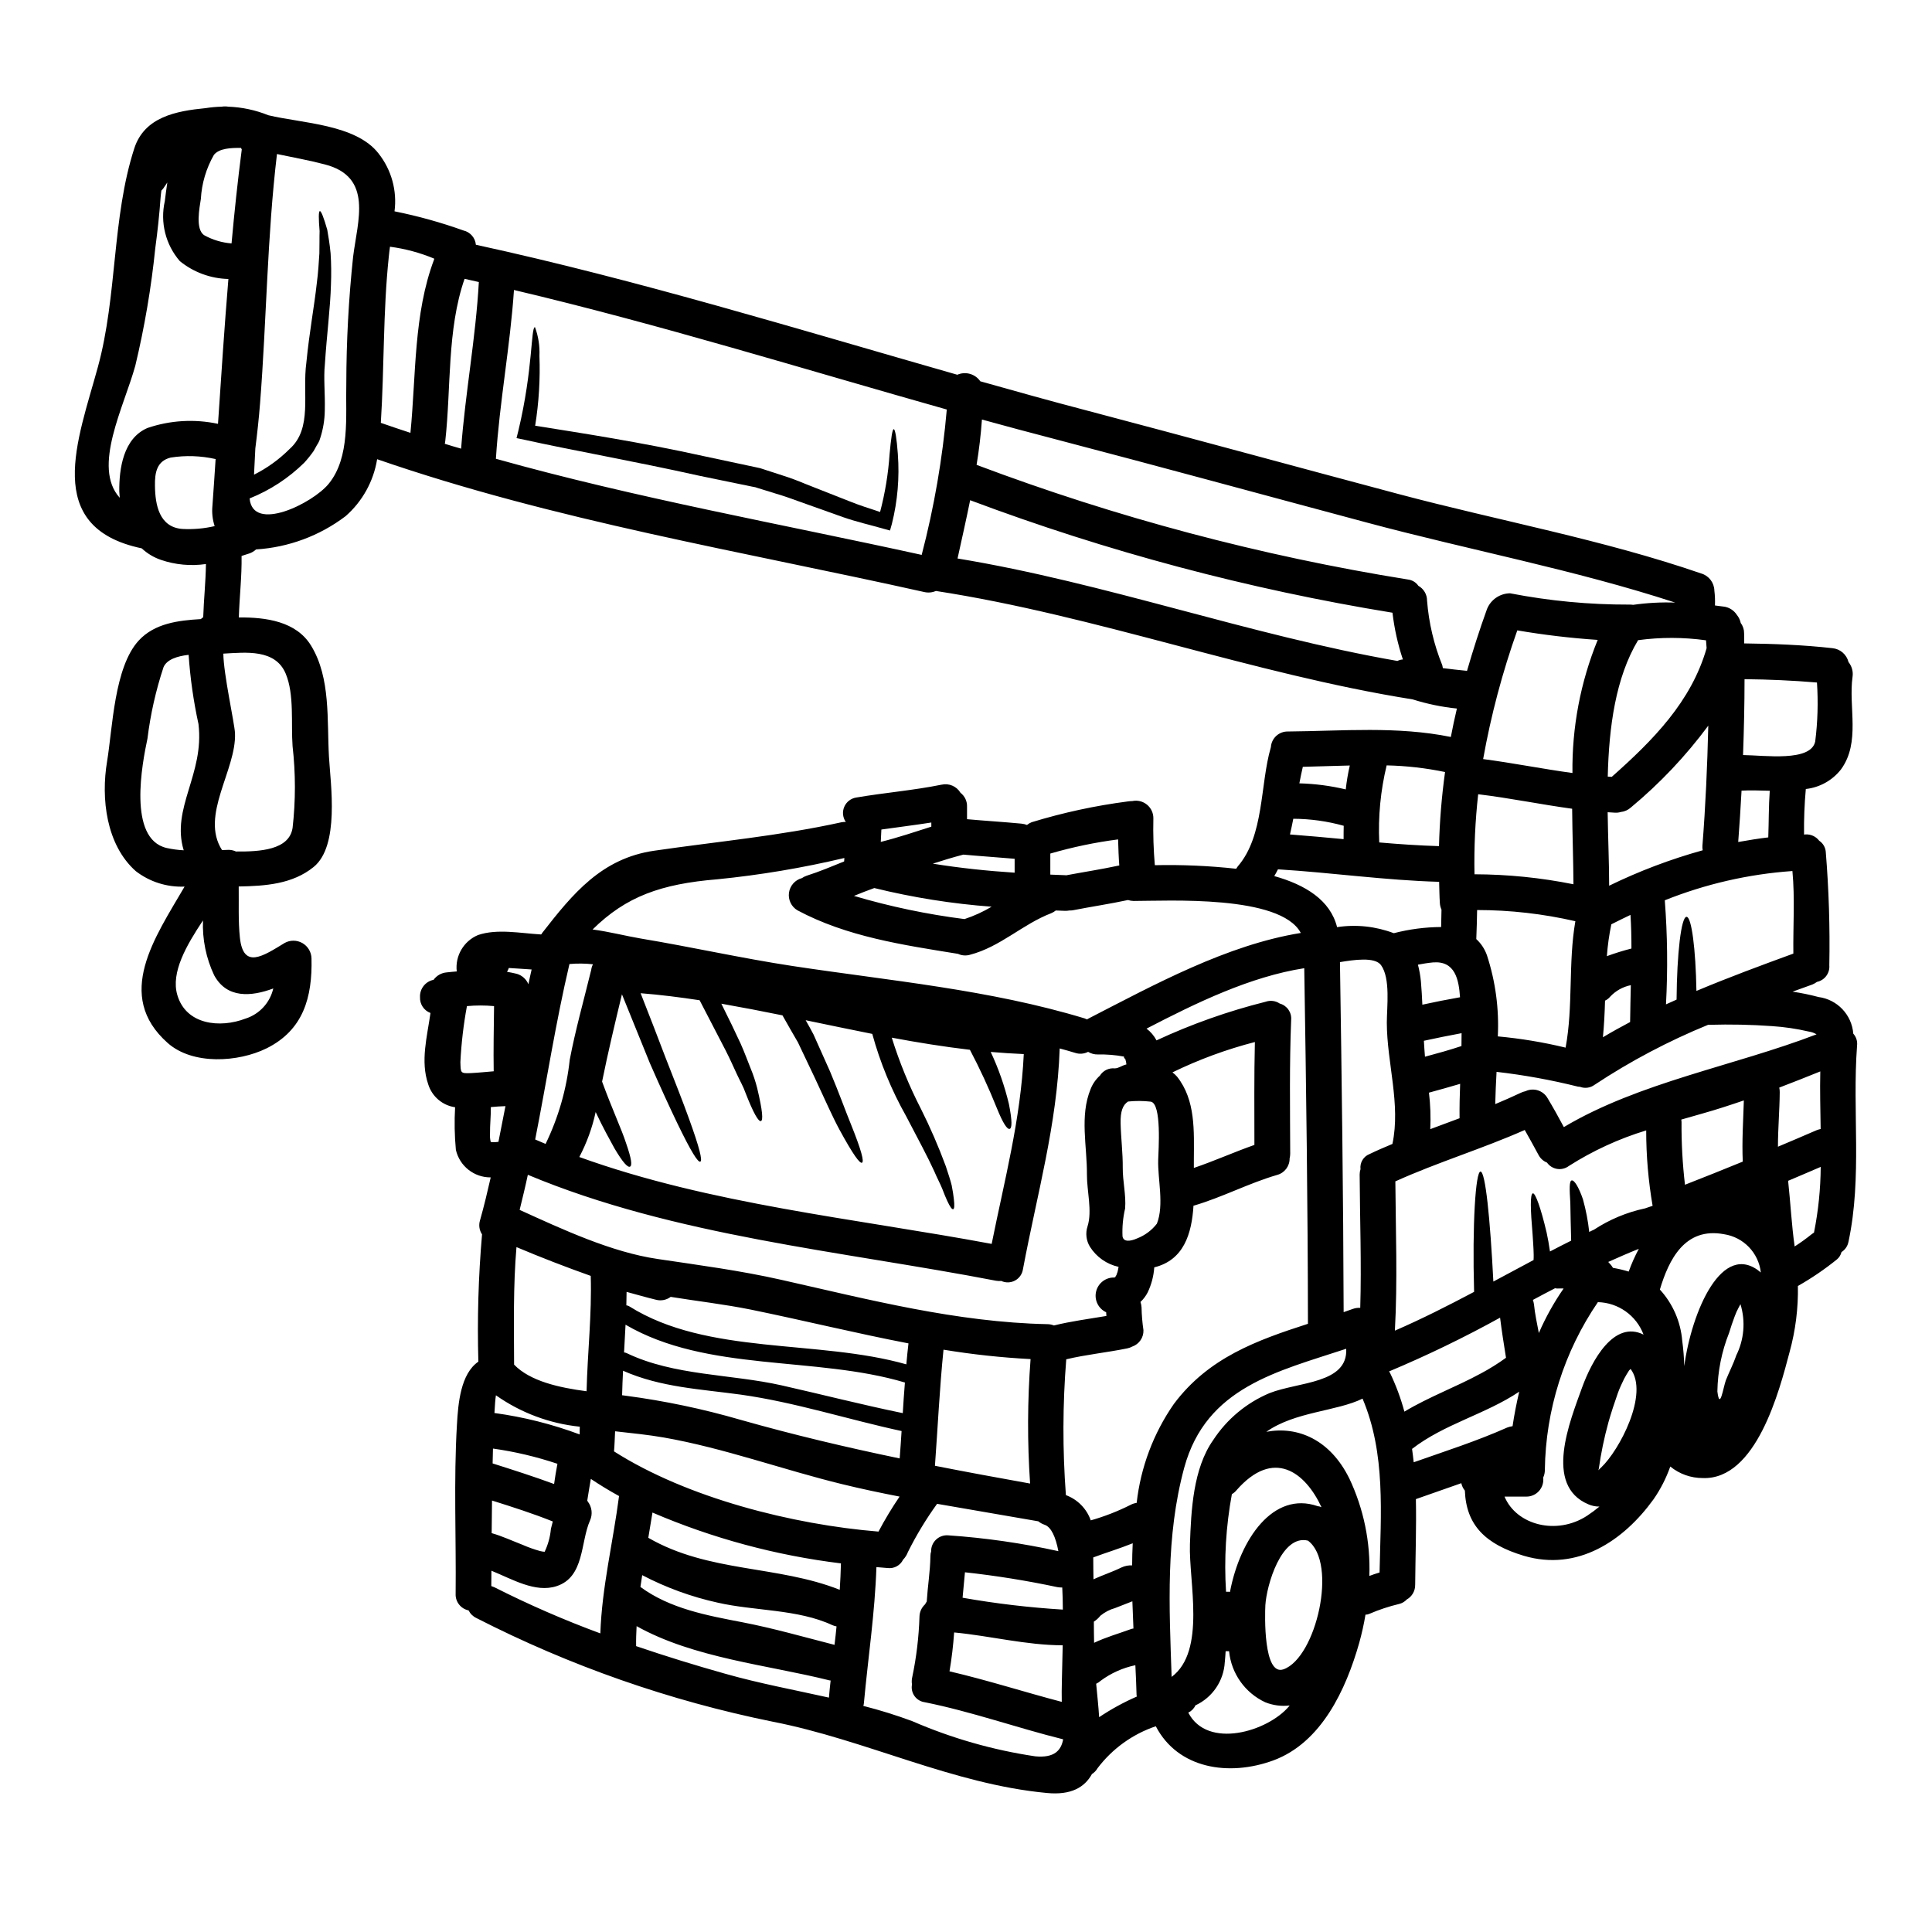 <?xml version="1.0" encoding="UTF-8"?>
<!-- Uploaded to: ICON Repo, www.iconrepo.com, Generator: ICON Repo Mixer Tools -->
<svg fill="#000000" width="800px" height="800px" version="1.1" viewBox="144 144 512 512" xmlns="http://www.w3.org/2000/svg">
 <g>
  <path d="m439.55 482.47c0.078-0.203 0.184-0.395 0.316-0.566 0.062-0.188 0.25-0.754 0.285-0.789 0.094-0.473 0.219-0.914 0.285-1.391l-0.004 0.004c-3.144-0.691-5.879-2.613-7.594-5.336-0.988-1.617-1.219-3.586-0.633-5.391 1.297-4.035-0.188-9.445-0.156-13.68 0.062-7.504-1.969-15.57 0.98-22.723 0.531-1.355 1.371-2.57 2.453-3.543 0.84-1.34 2.367-2.086 3.938-1.926h0.031c0.977 0 1.969-0.82 3.059-1.039-0.047-0.48-0.141-0.957-0.285-1.418-0.125-0.062-0.598-0.633-0.25-0.477-0.188-0.156-0.188-0.188-0.094-0.188-2.289-0.426-4.613-0.613-6.938-0.566-0.91 0.023-1.809-0.219-2.586-0.691-1.051 0.543-2.273 0.648-3.398 0.281-1.359-0.441-2.754-0.789-4.129-1.18-0.695 20.234-5.992 38.551-9.742 58.531-0.191 1.266-0.969 2.367-2.098 2.977-1.129 0.605-2.477 0.648-3.637 0.109-0.477 0.043-0.953 0.02-1.422-0.062-40.996-7.902-85.082-11.773-124.05-28.074-0.66 3.121-1.418 6.211-2.172 9.301 11.375 5.168 24.332 11.219 36.605 13.016 11 1.637 21.84 3.059 32.715 5.512 23.355 5.266 46.445 11.254 70.543 11.758l-0.004-0.004c0.594 0.008 1.184 0.129 1.734 0.348 4.57-1.133 9.266-1.73 13.902-2.519-0.031-0.316-0.031-0.664-0.062-0.98-2.012-0.934-3.129-3.113-2.711-5.289 0.418-2.176 2.262-3.789 4.473-3.914h0.348c0.098-0.02 0.191-0.051 0.281-0.094zm128.03 51.168c0.223-0.258 0.469-0.5 0.727-0.723 4.852-4.57 12.766-19.574 7.812-26.133-0.094 0.125-0.219 0.219-0.395 0.395-0.473 0.723-0.914 1.484-1.324 2.238-0.598 1.227-1.18 2.457-1.637 3.719-0.918 2.582-1.766 5.168-2.523 7.816l0.004 0.004c-1.117 4.047-1.969 8.164-2.555 12.324-0.02 0.121-0.059 0.238-0.109 0.348zm67.547-115.72c0.785 0.863 1.156 2.027 1.012 3.184-1.297 17.367 1.387 34.762-2.269 51.957h-0.004c-0.203 1.137-0.879 2.137-1.855 2.754-0.18 0.754-0.594 1.43-1.184 1.926-3.258 2.633-6.723 4.992-10.367 7.062 0.113 5.914-0.633 11.816-2.207 17.523-2.68 10.152-8.793 33.887-23.012 33.379l0.004-0.004c-3.137 0.008-6.176-1.07-8.605-3.055-1.086 3.086-2.578 6.012-4.445 8.699-7.973 11.02-20.141 19.164-34.359 14.957-10.18-3.059-15.285-8.102-15.633-17.273h0.004c-0.473-0.57-0.797-1.246-0.945-1.969-4.004 1.418-8.039 2.801-12.039 4.223 0.156 7.504-0.125 15.066-0.188 22.695h-0.004c0.035 1.617-0.824 3.121-2.234 3.91-0.543 0.586-1.246 0.996-2.019 1.18-2.695 0.645-5.328 1.516-7.871 2.613-0.328 0.152-0.684 0.227-1.039 0.223-0.426 2.539-0.984 5.051-1.676 7.531-3.465 12.168-9.926 26.371-22.754 31.094-11.809 4.328-25.281 2.207-31.141-9.055v0.004c-6.148 2.07-11.531 5.949-15.445 11.125-0.359 0.629-0.867 1.16-1.48 1.543-1.926 3.5-5.512 5.644-11.945 5.012-24.965-2.332-48.02-14.086-72.656-18.895-27.309-5.539-53.73-14.781-78.539-27.473-0.891-0.422-1.613-1.133-2.051-2.019-2.074-0.422-3.535-2.293-3.434-4.41 0.156-14.785-0.535-30.129 0.348-44.871 0.316-5.613 0.98-13.426 5.676-16.641h-0.004c-0.32-11.254 0.008-22.516 0.977-33.73-0.73-1.094-0.926-2.461-0.535-3.719 1.07-3.781 1.969-7.566 2.836-11.379h0.004c-4.414 0.039-8.262-3.004-9.238-7.309-0.352-3.75-0.422-7.519-0.207-11.281-3.352-0.48-6.125-2.852-7.125-6.086-2.109-6.144-0.285-12.594 0.602-18.895v0.004c-1.734-0.648-2.856-2.344-2.773-4.191-0.105-2.211 1.422-4.168 3.59-4.602 0.824-1.141 2.102-1.859 3.5-1.969 0.883-0.094 1.762-0.188 2.644-0.25v-0.004c-0.473-4.113 1.828-8.047 5.644-9.645 5.074-1.73 11.254-0.473 16.672-0.156 0.031-0.031 0.094-0.031 0.125-0.062 0.062-0.094 0.125-0.219 0.188-0.316 8.164-10.492 15.793-19.793 29.691-21.809 16.641-2.43 33.156-3.91 49.594-7.535h0.008c0.387-0.078 0.785-0.109 1.18-0.094-0.816-1.172-0.973-2.684-0.41-3.996 0.559-1.312 1.754-2.246 3.164-2.469 7.535-1.289 15.129-1.891 22.602-3.406v0.004c1.969-0.461 4.008 0.406 5.043 2.144 1.148 0.883 1.793 2.269 1.73 3.719v3.277c4.824 0.441 9.648 0.723 14.438 1.18v0.004c0.496 0.043 0.984 0.16 1.449 0.344 0.371-0.301 0.785-0.547 1.23-0.723 8.332-2.547 16.859-4.391 25.5-5.512 0.391-0.059 0.785-0.09 1.18-0.094 1.387-0.293 2.836 0.066 3.926 0.98 1.086 0.91 1.699 2.269 1.656 3.688-0.094 4.113 0.035 8.227 0.391 12.324 7.199-0.156 14.402 0.16 21.559 0.945 0.121-0.207 0.254-0.406 0.395-0.598 7.062-8.133 5.902-21.648 8.766-31.52 0.023-0.027 0.035-0.062 0.031-0.098 0.145-2.383 2.152-4.219 4.539-4.16 14.434-0.125 28.902-1.453 43.152 1.449 0.473-2.488 1.008-5.012 1.605-7.535l-0.004 0.004c-3.981-0.41-7.906-1.223-11.723-2.426-42.551-6.777-83.836-22.191-126.35-28.734-0.961 0.426-2.031 0.523-3.055 0.289-48.574-10.844-97.867-18.895-145.02-35.207h0.004c-0.945 5.848-3.898 11.188-8.355 15.094-6.867 5.207-15.121 8.273-23.727 8.816-0.516 0.477-1.125 0.844-1.793 1.07-0.664 0.219-1.359 0.441-2.051 0.66 0.094 5.453-0.566 10.844-0.723 16.297 7.156-0.062 15.223 1.008 19.164 7.504 5.231 8.574 4.16 19.762 4.723 29.469 0.441 7.344 2.836 23.547-4.066 29.156-5.582 4.539-12.766 5.043-19.855 5.168 0.062 4.539-0.156 9.078 0.316 13.582 0.914 8.449 6.148 4.856 11.852 1.391h-0.004c1.473-0.82 3.262-0.805 4.723 0.031 1.457 0.84 2.371 2.383 2.402 4.066 0.25 10.273-2.144 18.977-11.914 23.828-7.477 3.688-19.543 4.477-26.195-1.422-14.246-12.637-3.34-28.02 4.477-41.445-4.66 0.199-9.242-1.25-12.934-4.098-7.848-6.965-9.266-19.285-7.598-29.125 1.453-8.793 1.863-24.898 8.383-31.992 4.191-4.539 10.434-5.328 16.453-5.676 0.195-0.188 0.41-0.355 0.633-0.504 0.156-4.695 0.66-9.391 0.723-14.086l0.004-0.004c-4.016 0.586-8.109 0.207-11.945-1.105-1.891-0.648-3.617-1.688-5.078-3.051-26.504-5.551-16.863-28.844-11.629-48.02 5.184-18.895 3.699-39.539 9.66-57.98 2.711-8.352 11.129-9.895 18.848-10.656v0.004c1.422-0.227 2.852-0.359 4.289-0.395 0.188-0.008 0.379-0.027 0.566-0.062 0.41-0.027 0.82-0.008 1.227 0.062 3.637 0.137 7.219 0.902 10.594 2.269 8.855 2.141 23.199 2.363 29.219 10.148h-0.004c3.418 4.328 4.941 9.852 4.223 15.316 6.199 1.246 12.301 2.941 18.254 5.074 1.805 0.414 3.141 1.938 3.309 3.785 43.02 9.363 85.227 22.348 127.59 34.453v-0.004c2.18-0.953 4.731-0.227 6.082 1.734 9.395 2.648 18.754 5.266 28.145 7.723 27.609 7.281 55.129 14.816 82.707 22.16 26.539 7.062 54.277 12.102 80.215 21.055l0.004-0.004c2.016 0.602 3.418 2.434 3.469 4.539 0.16 1.305 0.211 2.621 0.156 3.938l2.207 0.285v-0.004c1.473 0.152 2.793 0.965 3.594 2.211 0.52 0.629 0.875 1.375 1.039 2.176 0.59 0.777 0.898 1.73 0.883 2.707 0.031 0.883 0.031 1.766 0.031 2.68 7.816 0.094 15.602 0.395 23.355 1.258v0.004c2.07 0.188 3.789 1.668 4.285 3.688 0.879 1.086 1.27 2.492 1.07 3.875-1.133 8.07 2.176 17.367-3.059 24.555-2.277 2.922-5.644 4.797-9.328 5.203-0.359 4.012-0.52 8.043-0.469 12.07 0.125 0 0.285-0.031 0.395-0.031h-0.004c1.414-0.086 2.773 0.543 3.625 1.668 0.98 0.648 1.617 1.703 1.734 2.871 0.82 10.02 1.137 20.078 0.945 30.129 0.184 2.09-1.227 3.984-3.277 4.414-0.379 0.281-0.789 0.516-1.227 0.695-1.766 0.629-3.5 1.258-5.234 1.891 2.312 0.34 4.609 0.812 6.871 1.418 4.977 0.648 8.82 4.691 9.219 9.695zm-8.637 25.277c-0.062-5.074-0.219-10.18-0.094-15.258-3.625 1.453-7.219 2.902-10.875 4.285v0.004c0.09 0.402 0.133 0.816 0.125 1.23-0.031 4.695-0.473 9.582-0.473 14.434 3.406-1.449 6.809-2.867 10.184-4.348 0.367-0.145 0.746-0.262 1.133-0.348zm-1.449-102.66v0.004c0.664-5.195 0.82-10.441 0.473-15.664-6.367-0.539-12.797-0.824-19.195-0.887 0 6.691-0.156 13.383-0.395 20.109 5.688 0.066 17.918 1.863 19.117-3.559zm-0.297 130.02c1.133-5.703 1.727-11.504 1.762-17.316-2.871 1.258-5.766 2.457-8.637 3.688 0.629 5.797 0.914 11.633 1.73 17.398l0.004-0.004c1.562-0.996 3.066-2.082 4.508-3.246 0.188-0.156 0.395-0.285 0.629-0.441zm0.66-52.449v0.004c-0.617-0.379-1.305-0.625-2.019-0.727-3.223-0.75-6.5-1.238-9.801-1.453-5.512-0.395-11.062-0.504-16.578-0.348h-0.348v0.004c-10.523 4.305-20.602 9.629-30.086 15.902-1.105 0.82-2.555 1.023-3.844 0.535-0.188-0.031-0.395-0.031-0.598-0.062l-0.004-0.004c-7.082-1.766-14.273-3.07-21.523-3.906-0.156 2.871-0.289 5.738-0.352 8.547 2.301-0.949 4.574-1.969 6.84-3.027 0.379-0.176 0.777-0.309 1.184-0.395 2.121-0.996 4.656-0.203 5.832 1.824 1.512 2.523 2.965 5.117 4.328 7.691 20.02-11.914 45.172-16.199 66.984-24.586zm-6.148-21.398c-0.094-7.281 0.441-14.625-0.25-21.875-11.609 0.812-23.02 3.43-33.82 7.754 0.703 9.176 0.809 18.391 0.316 27.578 0.945-0.395 1.859-0.852 2.805-1.258 0.094-12.23 1.227-21.938 2.644-21.938 1.328 0 2.43 8.508 2.617 19.637 8.465-3.562 17.098-6.75 25.703-9.898zm-6.648-30.797c0.156-4.129 0.094-8.266 0.395-12.355-2.617-0.062-5.203-0.156-7.477-0.031-0.25 4.57-0.535 9.141-0.883 13.613 2.684-0.469 5.301-0.91 7.981-1.223zm-1.969 115.32v0.004c-0.574-5.195-4.566-9.359-9.734-10.152-10.434-1.969-14.656 6.777-17.023 14.656v0.004c3.426 3.742 5.512 8.523 5.926 13.582 0.301 2.227 0.477 4.469 0.535 6.715 1.922-14.309 10.02-33.621 20.324-24.801zm-4.789-29.41c-0.25-5.387 0.125-10.871 0.285-16.199-3.688 1.262-7.344 2.461-11.062 3.5-1.828 0.535-3.688 1.07-5.512 1.574 0.035 0.211 0.055 0.422 0.062 0.633-0.043 5.559 0.262 11.117 0.91 16.641 5.16-2.012 10.238-4.051 15.344-6.141zm-1.793 51.504v0.004c2.152-4.246 2.578-9.16 1.18-13.711-0.172 0.285-0.332 0.582-0.473 0.883-0.422 0.77-0.781 1.57-1.074 2.394-0.535 1.418-1.008 2.832-1.449 4.285v0.004c-1.977 4.957-3.035 10.234-3.121 15.57 0.66 5.293 1.574-1.23 2.269-3.027 0.863-2.141 1.934-4.219 2.695-6.394zm-7.789-187.56c-0.062-0.691-0.125-1.387-0.16-2.078h-0.004c-5.969-0.832-12.023-0.844-17.996-0.035-5.961 9.926-7.723 23.008-8.039 36.152 0.348 0.031 0.691 0.062 1.07 0.062 10.879-9.648 21.062-19.891 25.129-34.102zm-1.105 52.289c0.82-10.398 1.297-21.086 1.547-31.738l-0.004-0.004c-5.945 8.027-12.836 15.309-20.52 21.688-0.734 0.664-1.66 1.078-2.644 1.184-0.484 0.145-0.984 0.207-1.484 0.188-0.66-0.031-1.355-0.094-2.016-0.125 0.094 6.84 0.395 13.461 0.395 19.48v-0.004c7.961-3.879 16.262-7.023 24.797-9.391-0.09-0.422-0.113-0.852-0.074-1.281zm-18.375-63.762v-0.004c3.691-0.527 7.426-0.727 11.152-0.598-26.598-8.699-54.746-13.961-81.727-21.211-27.578-7.375-55.105-14.91-82.707-22.129-6.461-1.668-12.859-3.406-19.285-5.168-0.285 4.004-0.754 8.008-1.418 12.008v0.004c36.992 13.938 75.293 24.117 114.32 30.383 1.117 0.133 2.125 0.742 2.758 1.672 1.43 0.789 2.312 2.301 2.301 3.934 0.461 5.879 1.82 11.648 4.035 17.113 0.066 0.25 0.121 0.504 0.156 0.762 2.144 0.285 4.254 0.504 6.398 0.723 1.574-5.422 3.305-10.875 5.324-16.453h0.004c1.023-2.457 3.418-4.07 6.082-4.098 10.406 2.019 20.98 3.019 31.582 2.992 0.34-0.012 0.684 0.012 1.023 0.062zm3.117 159.96c0.664-0.254 1.359-0.445 2.051-0.695v-0.004c-1.133-6.602-1.703-13.289-1.699-19.984-7.238 2.203-14.145 5.383-20.523 9.445-0.883 0.656-1.992 0.93-3.078 0.758-1.086-0.176-2.055-0.777-2.688-1.676-0.984-0.391-1.793-1.129-2.273-2.078-1.18-2.207-2.394-4.379-3.625-6.559-11.25 4.984-23.07 8.543-34.289 13.617 0.094 13.176 0.598 26.371-0.125 39.559 7.125-3.09 14.086-6.621 20.992-10.277-0.504-17.965 0.395-31.883 1.699-31.883 1.309 0 2.555 12.48 3.406 29.152 3.562-1.922 7.125-3.812 10.656-5.703 0.031-0.473 0.031-0.914 0.031-1.387-0.031-1.895-0.188-3.688-0.285-5.328-0.566-6.586-0.723-10.871 0.094-10.969 0.66 0 2.082 3.844 3.625 10.434 0.316 1.48 0.629 3.148 0.883 4.981 1.863-0.977 3.719-1.922 5.613-2.867-0.129-4.066-0.16-7.504-0.223-10.055-0.219-3.5-0.316-5.734 0.352-5.902 0.664-0.168 1.859 1.668 3.023 5.074h-0.008c0.781 2.809 1.332 5.676 1.641 8.574 0.395-0.219 0.852-0.395 1.258-0.598h0.004c4.109-2.695 8.684-4.606 13.488-5.637zm-16.641 47.457c2.586-7.121 8.414-17.934 16.297-14.023h-0.004c-1.902-5.066-6.691-8.473-12.102-8.605-8.953 13.109-13.844 28.566-14.055 44.441 0.012 0.707-0.141 1.41-0.441 2.047 0.164 1.293-0.242 2.594-1.113 3.566-0.871 0.969-2.121 1.508-3.426 1.48h-5.707c3.184 7.598 13.871 10.305 21.875 5.074 1.137-0.75 2.231-1.559 3.277-2.43-1.008 0.008-2.008-0.195-2.93-0.598-11.914-5.012-4.859-22.062-1.672-30.953zm12.355-30.727v-0.004c0.746-2.066 1.641-4.078 2.68-6.019-2.711 1.07-5.418 2.269-8.102 3.469 0.062 0.094 0.156 0.156 0.219 0.25h0.004c0.406 0.391 0.754 0.836 1.039 1.32 1.406 0.238 2.793 0.566 4.16 0.98zm0.727-85.609c0-2.965-0.062-5.902-0.254-8.918-1.699 0.82-3.402 1.637-5.074 2.492v-0.004c-0.582 2.789-0.977 5.609-1.184 8.449 2.133-0.785 4.297-1.457 6.496-2.019zm-0.352 19.48c0.031-3.277 0.125-6.527 0.188-9.77l0.004-0.004c-2.117 0.422-4.047 1.504-5.512 3.086-0.359 0.434-0.812 0.777-1.324 1.012-0.094 3.242-0.25 6.492-0.566 9.707 2.359-1.418 4.793-2.758 7.211-4.035zm-15.285-66h0.004c-0.148-12.086 2.125-24.078 6.691-35.273-7.141-0.477-14.254-1.32-21.309-2.523-3.949 11.102-6.977 22.508-9.051 34.105 7.938 1.043 15.785 2.617 23.668 3.691zm0.27 29.488c-0.031-6.242-0.285-13.016-0.348-20.016-8.32-1.133-16.531-2.836-24.902-3.844-0.789 7.039-1.113 14.125-0.977 21.211 8.809 0.023 17.594 0.91 26.227 2.648zm-2.082 43.297c2.051-11.094 0.66-22.41 2.586-33.508-8.539-1.965-17.273-2.957-26.035-2.961-0.062 2.551-0.094 5.117-0.219 7.691h-0.004c1.289 1.188 2.266 2.672 2.84 4.328 2.258 6.922 3.231 14.195 2.867 21.465 6.059 0.555 12.07 1.551 17.98 2.984zm-0.535 63.828c-0.441 0-0.852-0.031-1.289 0v-0.004c-0.328 0.027-0.66 0.008-0.98-0.062-1.969 1.008-3.91 2.047-5.859 3.09h-0.004c0.133 0.383 0.23 0.777 0.285 1.18 0.25 2.523 0.82 5.117 1.289 7.598 1.797-4.144 4-8.102 6.574-11.812zm-13.52 36.488c0.441-2.996 1.039-6.055 1.762-9.141-8.949 5.988-19.855 8.543-28.398 15.16 0.156 1.18 0.316 2.363 0.441 3.543 8.32-2.93 16.703-5.609 24.773-9.203 0.457-0.176 0.934-0.301 1.422-0.359zm-1.734-18.105c-0.566-3.543-1.133-7.086-1.574-10.652-9.547 5.273-19.371 10.027-29.426 14.246 0.078 0.098 0.152 0.203 0.219 0.312 1.602 3.32 2.887 6.781 3.848 10.34 6.496-3.91 13.555-6.465 20.332-10.152v0.004c2.285-1.223 4.484-2.598 6.586-4.117zm-11.809-82.609c0-1.137 0.031-2.301 0.031-3.438-3.34 0.629-6.691 1.289-9.988 2.016 0.094 1.422 0.156 2.805 0.285 4.223 3.215-0.871 6.461-1.75 9.645-2.82zm-0.504 19.133c-0.031-3.059 0.031-6.086 0.156-9.145-2.754 0.82-5.484 1.574-8.266 2.336 0.383 3.207 0.5 6.445 0.348 9.672 2.566-0.965 5.148-1.918 7.734-2.883zm-4.883-50.703c0.031-1.516 0.062-3.059 0.094-4.602h0.004c-0.258-0.566-0.41-1.18-0.441-1.801-0.125-1.891-0.125-3.719-0.188-5.578-14.281-0.395-28.43-2.43-42.711-3.309-0.285 0.598-0.629 1.18-0.977 1.793 8.227 2.301 14.848 6.367 16.641 13.523v0.004c5.066-0.77 10.246-0.215 15.035 1.605 4.098-1.062 8.312-1.613 12.543-1.637zm-4.981 20.582c3.336-0.723 6.648-1.387 9.988-1.969-0.316-4.664-1.289-9.707-7.156-9.234-1.355 0.125-2.676 0.348-4.004 0.598h0.004c0.383 1.457 0.648 2.945 0.789 4.445 0.191 2.062 0.281 4.109 0.383 6.156zm4.414-42.016v-0.004c0.168-6.57 0.703-13.125 1.605-19.637-5.094-1.059-10.273-1.648-15.477-1.762-1.613 6.68-2.277 13.555-1.965 20.422 5.277 0.457 10.535 0.82 15.836 0.977zm-11.02-49.074v-0.004c0.449-0.234 0.941-0.367 1.449-0.395-1.34-4.023-2.262-8.172-2.758-12.387-38.199-6.223-75.688-16.211-111.92-29.816-1.043 5.172-2.207 10.277-3.34 15.445 39.117 6.434 77.348 20.312 116.56 27.152zm-1.324 128c2.234-10.523-1.453-21.465-1.484-32.117 0-4.191 1.012-11.758-1.543-15.289-1.641-2.234-7.219-1.387-10.875-0.789 0.473 30.922 0.883 61.844 0.977 92.762 0.824-0.285 1.609-0.566 2.43-0.852 0.629-0.227 1.301-0.324 1.969-0.285 0.352-11.758-0.094-23.547-0.156-35.332 0-0.48 0.078-0.961 0.223-1.418-0.207-1.723 0.777-3.371 2.394-4.004 1.957-0.945 4.004-1.828 6.055-2.68zm-3.406 113.57c0.316-15.539 1.668-31.52-4.508-46.082-6.84 3.375-17.938 3.438-25.5 8.793 8.383-1.574 16.895 2.113 21.938 12.262l0.004-0.008c3.848 8.09 5.688 16.992 5.359 25.945 0.867-0.348 1.785-0.633 2.699-0.914zm-8.961-207.53c0.23-2.133 0.59-4.246 1.074-6.336-4.16 0.094-8.32 0.25-12.449 0.348-0.348 1.449-0.629 2.902-0.918 4.379 4.141 0.109 8.262 0.648 12.293 1.609zm-20.207 159.99c7.66-3.027 20.805-2.461 20.332-11.758-18.188 6.019-37.102 10.148-42.93 31.52-4.949 18.246-3.973 36.812-3.34 55.441 9.203-6.871 4.508-25.281 4.852-35.176 0.316-8.887 0.82-20.016 6.18-27.609 3.621-5.531 8.812-9.855 14.906-12.418zm19.637-146.81c0-1.18 0-2.363 0.031-3.543-4.348-1.215-8.844-1.84-13.359-1.859-0.285 1.418-0.566 2.801-0.883 4.16 4.758 0.355 9.484 0.797 14.211 1.238zm-6.898 176.76c0.359 0.035 0.711 0.129 1.039 0.281-4.285-9.234-12.672-15.793-22.57-4.445v0.004c-0.332 0.391-0.73 0.723-1.18 0.98-1.574 8.527-2.094 17.219-1.543 25.875h0.723c0.094 0 0.188 0.031 0.316 0.031 2.664-14.031 11.488-26.797 23.215-22.73zm-9.016 43.238c8.66-3.09 14.438-28.18 6.465-34.102-7.062-1.703-10.969 11.883-11.285 17.113-0.129 2.523-0.57 18.883 4.82 16.988zm6.465-91.562c-0.031-31.426-0.473-62.852-0.977-94.238-14.312 2.234-28.555 9.141-41.797 16.012h-0.004c1.102 0.832 2.004 1.895 2.648 3.117 9.289-4.32 18.969-7.746 28.902-10.234 1.254-0.445 2.648-0.27 3.754 0.473 1.93 0.52 3.207 2.356 3.023 4.348-0.473 11.809-0.285 23.641-0.25 35.461-0.004 0.414-0.055 0.828-0.156 1.227 0.031 2.047-1.332 3.856-3.312 4.383-7.566 2.207-14.531 5.926-22.066 8.133h-0.094c-0.473 7.504-2.582 14.438-10.398 16.359v-0.004c-0.156 2.297-0.746 4.543-1.734 6.621-0.488 0.957-1.137 1.82-1.922 2.555 0.16 0.457 0.258 0.934 0.285 1.418 0.039 2.023 0.207 4.047 0.504 6.051 0.074 1.945-1.129 3.711-2.965 4.352-0.406 0.219-0.84 0.379-1.293 0.473-5.387 1.102-10.875 1.637-16.199 2.902v-0.004c-0.961 11.98-0.992 24.012-0.094 35.996 3.082 1.137 5.5 3.59 6.59 6.691 3.629-1.027 7.152-2.398 10.523-4.098 0.512-0.273 1.066-0.453 1.641-0.535 1.055-9.41 4.438-18.414 9.84-26.191 9.195-12.312 21.996-16.883 35.547-21.266zm-5.012 101.37c0.062-0.062 0.094-0.156 0.156-0.219-2.191 0.262-4.414-0.031-6.465-0.855-5.359-2.496-9-7.637-9.578-13.52h-0.914c-0.062 0.977-0.125 1.922-0.223 2.902h-0.004c-0.277 4.957-3.273 9.359-7.781 11.441-0.379 0.848-1.051 1.527-1.891 1.922 5.07 9.836 21.082 5.008 26.695-1.672zm-9.176-148.78c0-9.078-0.094-18.184 0.125-27.266v0.004c-7.535 1.941-14.852 4.637-21.844 8.043 0.449 0.332 0.863 0.711 1.227 1.137 4.953 6.238 4.477 14.465 4.445 22.043v2.144c5.426-1.84 10.656-4.203 16.047-6.098zm-43.875-33.535c17.34-8.918 36.605-19.48 56.172-22.633-5.422-10.18-35.426-8.477-44.32-8.477-0.504-0.012-1.004-0.094-1.48-0.25-4.852 1.039-9.738 1.762-14.594 2.711h-0.004c-0.309 0.051-0.625 0.074-0.941 0.062-0.367 0.066-0.734 0.098-1.105 0.094l-2.492-0.094h0.004c-0.371 0.305-0.785 0.547-1.23 0.727-7.629 2.934-13.457 8.918-21.559 11.02h0.004c-1.039 0.293-2.144 0.203-3.121-0.254-0.062-0.031-0.125 0-0.188-0.031-14.438-2.336-29.285-4.512-42.363-11.504h-0.004c-1.621-0.961-2.504-2.797-2.246-4.664 0.258-1.863 1.609-3.391 3.426-3.875 0.391-0.27 0.816-0.484 1.266-0.637 3.375-1.07 6.648-2.457 9.926-3.781 0.031-0.316 0.031-0.598 0.062-0.914-11.082 2.629-22.328 4.516-33.66 5.644-14.957 1.227-24.207 4.57-33.062 13.301 4.328 0.566 8.66 1.699 12.77 2.398 13.426 2.234 26.727 5.231 40.188 7.277 25.977 3.938 52.227 6.242 77.473 13.902 0.219 0.094 0.395 0.188 0.598 0.25zm18.031 54.414c1.969-4.984 0.188-11.789 0.348-16.926 0.062-2.457 0.977-14.906-1.969-15.414h-0.004c-2-0.23-4.019-0.242-6.019-0.031-1.387 0.918-2.047 2.555-1.969 5.832 0.094 3.91 0.598 7.816 0.566 11.695-0.031 3.594 0.914 7.25 0.629 10.812-0.566 2.414-0.801 4.894-0.691 7.371 0.25 1.547 2.016 1.391 3.938 0.535 2.043-0.801 3.828-2.141 5.172-3.875zm-5.324 125.32c-0.035-0.145-0.055-0.289-0.062-0.438-0.062-2.523-0.188-5.168-0.316-7.871l0.004-0.004c-3.332 0.695-6.477 2.102-9.207 4.129-0.352 0.324-0.75 0.59-1.184 0.789 0.25 2.754 0.598 5.801 0.789 8.855 3.156-2.113 6.496-3.941 9.977-5.461zm-0.887-18.031c-0.094-2.394-0.188-4.789-0.285-7.215-1.48 0.598-2.992 1.18-4.508 1.762l0.004 0.004c-1.453 0.395-2.805 1.094-3.969 2.051-0.484 0.621-1.07 1.152-1.734 1.574 0 1.891 0.031 3.75 0.062 5.609 3.09-1.48 6.461-2.426 9.738-3.625 0.223-0.082 0.453-0.137 0.691-0.16zm-0.348-16.734c0-1.969 0.062-3.91 0.156-5.859-3.434 1.387-6.996 2.457-10.461 3.75 0 1.969 0.031 3.879 0.062 5.797 2.363-1.102 4.949-1.922 7.438-3.148h0.004c0.875-0.406 1.836-0.594 2.801-0.539zm-3.406-185.49c-0.156-1.969-0.25-4.602-0.316-6.902h0.004c-6.078 0.785-12.082 2.039-17.965 3.75v5.578c1.324 0.062 2.648 0.125 3.938 0.156 0.094 0 0.188 0.031 0.25 0.031 4.699-0.883 9.426-1.605 14.09-2.613zm-14.957 197.21c0-1.969-0.062-3.973-0.156-5.859v-0.004c-0.434 0.016-0.867-0.016-1.297-0.094-8.09-1.723-16.266-3.035-24.488-3.934-0.188 2.234-0.441 4.508-0.629 6.742 8.797 1.551 17.676 2.602 26.59 3.148zm-0.285 24.457c-0.094-3.023 0.125-8.66 0.25-15-9.742-0.031-19.164-2.492-28.781-3.406l0.008 0.004c-0.238 3.453-0.645 6.891-1.23 10.301 10.047 2.336 19.816 5.488 29.777 8.102zm-0.895-39.945c-0.723-3.75-1.891-6.394-3.652-6.996-0.609-0.203-1.176-0.512-1.672-0.918-8.918-1.574-17.902-3.055-26.824-4.633v0.004c-2.918 4.035-5.5 8.305-7.723 12.762-0.285 0.766-0.727 1.465-1.293 2.051-0.75 1.523-2.379 2.406-4.066 2.203-0.977-0.062-1.969-0.156-2.996-0.25-0.395 12.07-2.203 23.984-3.309 35.965-0.02 0.277-0.07 0.555-0.156 0.82 4.387 1.113 8.715 2.461 12.957 4.035 10.418 4.527 21.387 7.664 32.621 9.328 5.012 0.473 6.84-1.543 7.375-4.508-12.293-3.059-24.27-7.344-36.719-9.84-1.078-0.152-2.043-0.742-2.676-1.629-0.633-0.891-0.871-1.996-0.664-3.066-0.105-0.637-0.082-1.289 0.062-1.922 1.113-5.289 1.754-10.668 1.922-16.074 0.031-1.238 0.566-2.41 1.484-3.246 0.125-0.254 0.273-0.492 0.438-0.723 0.25-4.035 0.914-8.004 0.977-12.039v-0.004c-0.004-0.426 0.062-0.852 0.191-1.262-0.027-1.188 0.453-2.328 1.32-3.137 0.867-0.812 2.035-1.219 3.219-1.117 9.816 0.672 19.574 2.074 29.184 4.195zm-7.5-17.902h0.004c-0.75-10.988-0.711-22.016 0.125-33-7.731-0.402-15.434-1.234-23.074-2.492-1.039 10.234-1.516 20.52-2.269 30.766 8.352 1.648 16.766 3.191 25.219 4.707zm-4.094-161.9v-3.688c-4.543-0.395-9.082-0.691-13.586-1.102-0.062 0-0.094 0.031-0.125 0.031-2.68 0.691-5.324 1.512-7.973 2.363 7.148 1.164 14.527 1.93 21.684 2.394zm-6.086 98.371c3.406-16.957 7.691-33 8.508-50.305-2.934-0.125-5.859-0.316-8.762-0.566 2.078 4.426 3.691 9.051 4.824 13.805 0.914 4.602 0.82 6.426 0.188 6.586-0.629 0.156-1.699-1.324-3.406-5.547-2.102-5.258-4.477-10.402-7.117-15.41-6.965-0.82-13.84-1.926-20.711-3.215v-0.004c2.023 6.496 4.609 12.801 7.719 18.852 2.477 4.938 4.676 10.012 6.59 15.191 0.66 2.016 1.227 3.688 1.574 5.117 0.285 1.48 0.473 2.648 0.566 3.594 0.223 1.828 0.125 2.648-0.188 2.711-0.316 0.062-0.82-0.602-1.574-2.238-0.379-0.82-0.82-1.891-1.324-3.215-0.535-1.324-1.359-2.836-2.144-4.695-1.668-3.656-4.191-8.352-7.406-14.5-3.875-6.875-6.894-14.199-8.98-21.812-5.902-1.18-11.789-2.398-17.648-3.625 0.723 1.258 1.449 2.586 2.078 3.781 1.609 3.625 3.059 6.871 4.379 9.801 2.461 5.863 4.129 10.559 5.551 14.027 2.801 6.965 3.5 9.84 2.93 10.148-0.57 0.309-2.332-2.047-5.988-8.762-1.832-3.375-3.812-7.91-6.496-13.645-1.355-2.836-2.867-5.992-4.508-9.488-1.289-2.203-2.68-4.633-4.098-7.152-5.387-1.105-10.789-2.133-16.199-3.09 1.969 3.938 3.688 7.477 5.117 10.594 1.074 2.394 1.863 4.633 2.648 6.555v-0.004c0.699 1.691 1.277 3.43 1.73 5.199 1.484 6.211 1.609 8.609 0.98 8.766-0.629 0.156-1.926-1.969-4.129-7.629-0.477-1.422-1.391-2.996-2.238-4.82-0.852-1.828-1.762-3.91-2.934-6.211-1.953-3.75-4.262-8.203-6.93-13.363-5.203-0.789-10.402-1.453-15.633-1.863 2.519 6.398 4.695 12.039 6.523 16.863 2.648 6.777 4.723 12.008 6.18 16.074 2.965 8.133 3.719 11.414 3.121 11.695s-2.398-2.488-6.18-10.336c-1.891-3.938-4.285-9.109-7.219-15.824-2.098-5.137-4.559-11.199-7.375-18.188-1.859 7.691-3.688 15.383-5.262 23.137 2.754 7.535 5.199 12.703 6.336 16.262 1.48 4.223 1.668 5.992 1.07 6.273-0.598 0.285-1.863-1.012-4.129-4.852-1.227-2.269-2.996-5.359-4.981-9.617v0.004c-0.898 4.148-2.352 8.156-4.332 11.914 34.73 12.562 73.312 16.312 109.28 23.027zm-7.199-86.078c2.508-0.828 4.918-1.926 7.188-3.281-10.484-0.777-20.887-2.434-31.094-4.945-1.836 0.66-3.633 1.355-5.387 2.082h-0.004c9.586 2.832 19.383 4.887 29.297 6.144zm-8.793-24.488v-1.102c-4.414 0.691-8.824 1.227-13.238 1.859-0.062 1.105-0.094 2.176-0.156 3.277 4.551-1.137 8.961-2.621 13.406-4.039zm-2.555-72.027v-0.004c3.297-12.629 5.523-25.516 6.652-38.52-38.18-10.777-76.117-22.566-114.7-31.676-1.008 14.957-3.844 29.758-4.789 44.73 37.105 10.406 75.152 17.184 112.85 25.473zm-4.066 214.51c0.156-1.863 0.348-3.688 0.566-5.551-13.93-2.676-27.738-6.082-41.762-8.949-7.031-1.418-14.168-2.234-21.254-3.375v-0.004c-1.113 0.844-2.559 1.125-3.906 0.762-2.617-0.633-5.203-1.391-7.785-2.082-0.031 1.18-0.031 2.363-0.062 3.562h-0.004c0.305 0.031 0.598 0.141 0.852 0.312 20.699 12.969 49.855 8.652 73.367 15.336zm-0.945 12.922c0.156-2.711 0.348-5.418 0.566-8.102-23.734-7.086-52.414-2.68-74.035-15.32-0.125 2.461-0.25 4.883-0.395 7.344 0.242 0.023 0.477 0.086 0.695 0.188 12.543 6.023 27.578 5.512 41.066 8.543 10.676 2.41 21.363 5.156 32.113 7.359zm-0.82 12.008c0.188-2.394 0.348-4.82 0.504-7.25-14.168-3.055-28.211-7.629-42.582-9.645-10.777-1.48-21.254-1.926-31.234-6.336-0.125 2.176-0.188 4.328-0.25 6.496l-0.004-0.004c0.32 0.023 0.637 0.066 0.949 0.125 10.305 1.359 20.496 3.496 30.477 6.398 14.055 3.988 28.062 7.297 42.156 10.227zm-5.613 19.387 0.004-0.004c1.688-3.188 3.551-6.281 5.582-9.266-5.074-0.98-10.152-2.051-15.16-3.277-15.793-3.844-31.363-9.586-47.375-12.387-3.938-0.691-8.352-1.137-12.859-1.641-0.094 1.766-0.125 3.562-0.285 5.328 19.43 12.371 47.355 19.398 70.109 21.258zm-10.27 15.434c0.156-2.336 0.25-4.664 0.316-7h-0.004c-17.203-2.102-34.02-6.637-49.945-13.469-0.348 2.234-0.723 4.445-1.102 6.691 16.043 9.262 34.23 7.242 50.734 13.777zm-1.387 14.594c0.188-1.641 0.395-3.246 0.535-4.887v-0.004c-0.391-0.07-0.773-0.188-1.137-0.344-9.109-4.254-20.645-3.719-30.383-5.957-6.953-1.531-13.672-3.981-19.98-7.281l-0.473 3.121c7.816 5.766 17.68 7.566 27.008 9.359 8.27 1.598 16.273 3.902 24.41 5.984zm-1.012 9.445c-0.102-0.027-0.207-0.039-0.312-0.031-16.359-4.098-35.996-5.902-51.125-14.375-0.094 1.766-0.156 3.543-0.125 5.297 7.754 2.644 15.633 5.074 23.578 7.309 9.113 2.586 18.348 4.289 27.516 6.336 0.113-1.508 0.293-3.023 0.449-4.535zm-56.09-48.883c-2.582-1.418-5.074-2.934-7.477-4.543-0.348 1.926-0.629 3.812-0.945 5.738h-0.004c0.051 0.078 0.09 0.164 0.129 0.25 1.121 1.441 1.352 3.383 0.598 5.043-2.551 5.738-1.418 15.004-8.887 17.402-5.641 1.828-11.758-1.895-17.238-4.098 0 1.637-0.031 3.023-0.031 4.066h-0.004c0.277 0.09 0.551 0.195 0.82 0.312 9.117 4.613 18.496 8.695 28.082 12.23 0.418-12.262 3.383-24.238 4.957-36.402zm-7.379-139.41c0.062-0.531 0.223-1.047 0.473-1.516-2.07-0.227-4.16-0.246-6.238-0.062-3.625 15.383-6.023 31.016-9.078 46.492 0.914 0.395 1.859 0.789 2.754 1.18h0.004c3.406-7.012 5.57-14.562 6.398-22.312 1.512-7.941 3.719-15.742 5.641-23.617 0.016-0.07 0.047-0.102 0.047-0.164zm-1.227 111.64c0.25-10.215 1.418-20.359 1.102-30.574-6.648-2.363-13.176-4.883-19.68-7.629-0.883 10.34-0.66 20.738-0.629 31.141 4.234 4.414 11.988 6.113 19.207 7.062zm-1.828 11.441c0-0.695 0-1.359 0.031-2.051h0.004c-8-0.816-15.656-3.684-22.227-8.32-0.156 0.945-0.285 2.586-0.395 4.695h0.004c7.715 1.047 15.289 2.953 22.582 5.676zm-6.777 13.141c0.25-1.797 0.535-3.562 0.883-5.359-5.559-1.867-11.277-3.219-17.082-4.035-0.031 1.297-0.062 2.617-0.094 3.938 5.481 1.738 10.91 3.473 16.293 5.457zm-0.852 11.914c0.156-0.691 0.348-1.328 0.504-1.988-5.266-2.109-10.688-3.844-16.105-5.547-0.031 2.965-0.062 5.902-0.094 8.637 2.867 0.82 5.547 2.082 8.32 3.148v0.004c1.473 0.641 2.992 1.18 4.539 1.605 0.387 0.094 0.785 0.16 1.18 0.188 0.906-1.902 1.469-3.949 1.66-6.047zm-5.957-144.36c0.25-1.297 0.566-2.586 0.852-3.91-2.016-0.125-4.035-0.285-6.051-0.395v0.004c-0.113 0.355-0.27 0.691-0.473 1.008 0.883 0.156 1.73 0.316 2.613 0.535 1.383 0.41 2.508 1.426 3.059 2.758zm-7.941 41.762c0.629-3.148 1.258-6.297 1.863-9.484l-0.004-0.004c-0.023 0.004-0.043 0.016-0.062 0.035-1.18 0.031-2.492 0.125-3.812 0.25 0.031 2.363-0.25 4.723-0.219 7.086h-0.004c-0.043 0.719 0.02 1.441 0.191 2.141 0.094 0 0.188 0.031 0.395 0.062 0.551 0.035 1.105 0.004 1.652-0.086zm-1.258-18.691c-0.094-5.766 0.031-11.535 0.094-17.27v-0.004c-2.391-0.219-4.797-0.219-7.188 0-0.906 4.894-1.484 9.844-1.734 14.816 0.094 2.898-0.062 3.059 2.832 2.934 2.023-0.102 4.027-0.32 5.992-0.477zm-3.938-209.16-3.781-0.852c-4.695 13.52-3.543 29.027-5.117 42.988h-0.004c-0.023 0.246-0.062 0.492-0.125 0.73 1.418 0.441 2.867 0.883 4.328 1.289 1.102-14.75 3.875-29.344 4.699-44.156zm-11.852-5.992v-0.219c-3.742-1.559-7.676-2.617-11.695-3.148-0.125 0.852-0.219 1.73-0.316 2.644-1.547 14.656-1.18 29.379-2.113 44.031 2.625 0.914 5.238 1.797 7.848 2.648 1.516-15.32 0.809-31.457 6.273-45.957zm-21.465-0.723c1.18-9.547 5.356-21.148-7.504-24.457-4.191-1.102-8.445-1.859-12.676-2.754-2.613 21.938-2.754 44-4.477 66.004-0.316 4.066-0.754 8.039-1.258 12.008-0.094 2.238-0.219 4.57-0.348 6.965h0.004c3.473-1.746 6.641-4.031 9.391-6.777 6.18-5.484 3.34-14.656 4.477-22.945 0.789-8.07 2.113-15.035 2.754-20.93 0.395-2.965 0.535-5.609 0.691-7.941 0.062-2.301 0-4.285 0.062-5.961-0.285-3.336-0.285-5.231 0.062-5.293 0.348-0.062 1.043 1.703 1.969 4.949 0.285 1.672 0.66 3.812 0.883 6.242 0.176 2.758 0.207 5.527 0.094 8.289-0.156 6.086-1.102 13.238-1.605 21.023-0.395 3.812 0.094 7.754-0.031 12.387-0.035 2.461-0.441 4.906-1.203 7.25l-0.156 0.473-0.094 0.25v0.031l-0.156 0.289-0.031 0.062-0.031 0.094-0.441 0.723-0.82 1.48c-0.77 1.105-1.613 2.156-2.523 3.148-4.148 4.078-9.062 7.289-14.465 9.449 0.82 9.145 16.641 1.359 20.93-3.844 5.797-7.059 4.477-18.059 4.695-26.535v-0.004c0.016-11.25 0.617-22.488 1.805-33.676zm-16.047 151.42c0.824-7.215 0.824-14.5 0-21.715-0.441-5.992 0.508-13.68-1.828-19.227-2.754-6.559-10.594-5.609-16.422-5.293-0.031 0.031-0.062 0-0.094 0 0.031 5.324 2.965 18.438 3.09 21.086 0.395 9.77-9.332 21.809-3.438 30.984 0.535-0.031 1.102-0.031 1.637-0.062l0.004-0.004c0.711-0.012 1.41 0.137 2.051 0.441 6.394 0.062 14.082-0.41 14.996-6.211zm-5.117 42.508c-5.828 2.172-12.293 2.711-15.664-3.5-2.141-4.535-3.156-9.52-2.961-14.531-4.383 6.59-8.547 13.777-6.809 19.73 2.297 7.941 11.316 8.891 18.105 6.273v0.004c3.688-1.18 6.477-4.223 7.336-7.996zm-8.344-222.36c-0.09-0.121-0.164-0.254-0.219-0.395-2.648-0.031-5.734 0.094-7.156 1.828-2.051 3.574-3.238 7.578-3.469 11.691-0.316 2.176-1.574 8.133 0.949 9.648 2.215 1.215 4.664 1.945 7.184 2.141 0.758-8.367 1.641-16.656 2.711-24.914zm-6.301 72.73c0.852-12.766 1.699-25.625 2.754-38.387v-0.004c-4.688-0.109-9.211-1.773-12.859-4.723-3.789-4.371-5.269-10.285-3.984-15.93 0.188-1.512 0.395-3.18 0.66-4.918-0.348 0.535-0.723 1.074-1.07 1.574-0.156 0.219-0.348 0.395-0.504 0.566-0.094 0.629-0.156 1.258-0.219 1.969-0.316 4.445-0.789 8.793-1.391 13.242-1.07 10.496-2.84 20.91-5.293 31.172-2.996 10.938-11.504 26.918-4.129 35.031-0.031-0.566-0.094-1.133-0.125-1.668-0.062-6.055 1.07-14.09 7.477-16.832 6.016-2.047 12.469-2.426 18.684-1.094zm-1.484 21.812c0.285-4.16 0.598-8.32 0.852-12.48-3.914-0.883-7.953-1.02-11.914-0.395-3.656 0.914-4.223 3.938-4.16 7.477 0.062 5.078 1.137 11.02 7.312 11.441 2.856 0.148 5.723-0.105 8.508-0.754-0.562-1.707-0.766-3.516-0.598-5.305zm-7.598 91.219c-3.406-11.191 5.512-20.172 3.91-33.477-1.32-6.043-2.195-12.176-2.613-18.344-2.965 0.348-5.738 1.18-6.652 3.273-2.035 6.152-3.461 12.484-4.254 18.914-1.359 6.398-5.328 26.602 5.074 29 1.492 0.332 3.008 0.535 4.535 0.613z"/>
  <path d="m381.94 264.39c0.461 6.18-0.07 12.398-1.574 18.41l-0.504 1.793-1.859-0.504c-3.246-0.945-6.934-1.762-10.629-3.055-3.625-1.297-7.477-2.648-11.504-4.102-1.969-0.723-4.004-1.449-6.144-2.078-1.074-0.348-2.144-0.66-3.246-1.008l-1.641-0.504-0.66-0.219-0.852-0.16c-4.508-0.945-9.172-1.891-13.93-2.867-17.402-3.879-33.758-6.746-46.398-9.551l-2.113-0.441 0.508-2.047c3.871-16.199 3.273-27.359 4.379-27.359h0.004c0.895 2.426 1.297 5.012 1.18 7.598 0.227 6.199-0.152 12.402-1.133 18.527 12.48 1.988 27.926 4.352 44.727 8.07 4.789 1.012 9.516 2.019 14.055 2.996l0.855 0.188 0.977 0.316 1.637 0.535 3.215 1.043c2.113 0.66 4.191 1.449 6.211 2.297 4.004 1.574 7.816 3.09 11.438 4.508 2.902 1.18 5.644 2.019 8.293 2.902 1.324-5.016 2.168-10.145 2.516-15.32 0.395-4.254 0.723-6.617 1.102-6.617s0.777 2.363 1.094 6.648z"/>
 </g>
</svg>